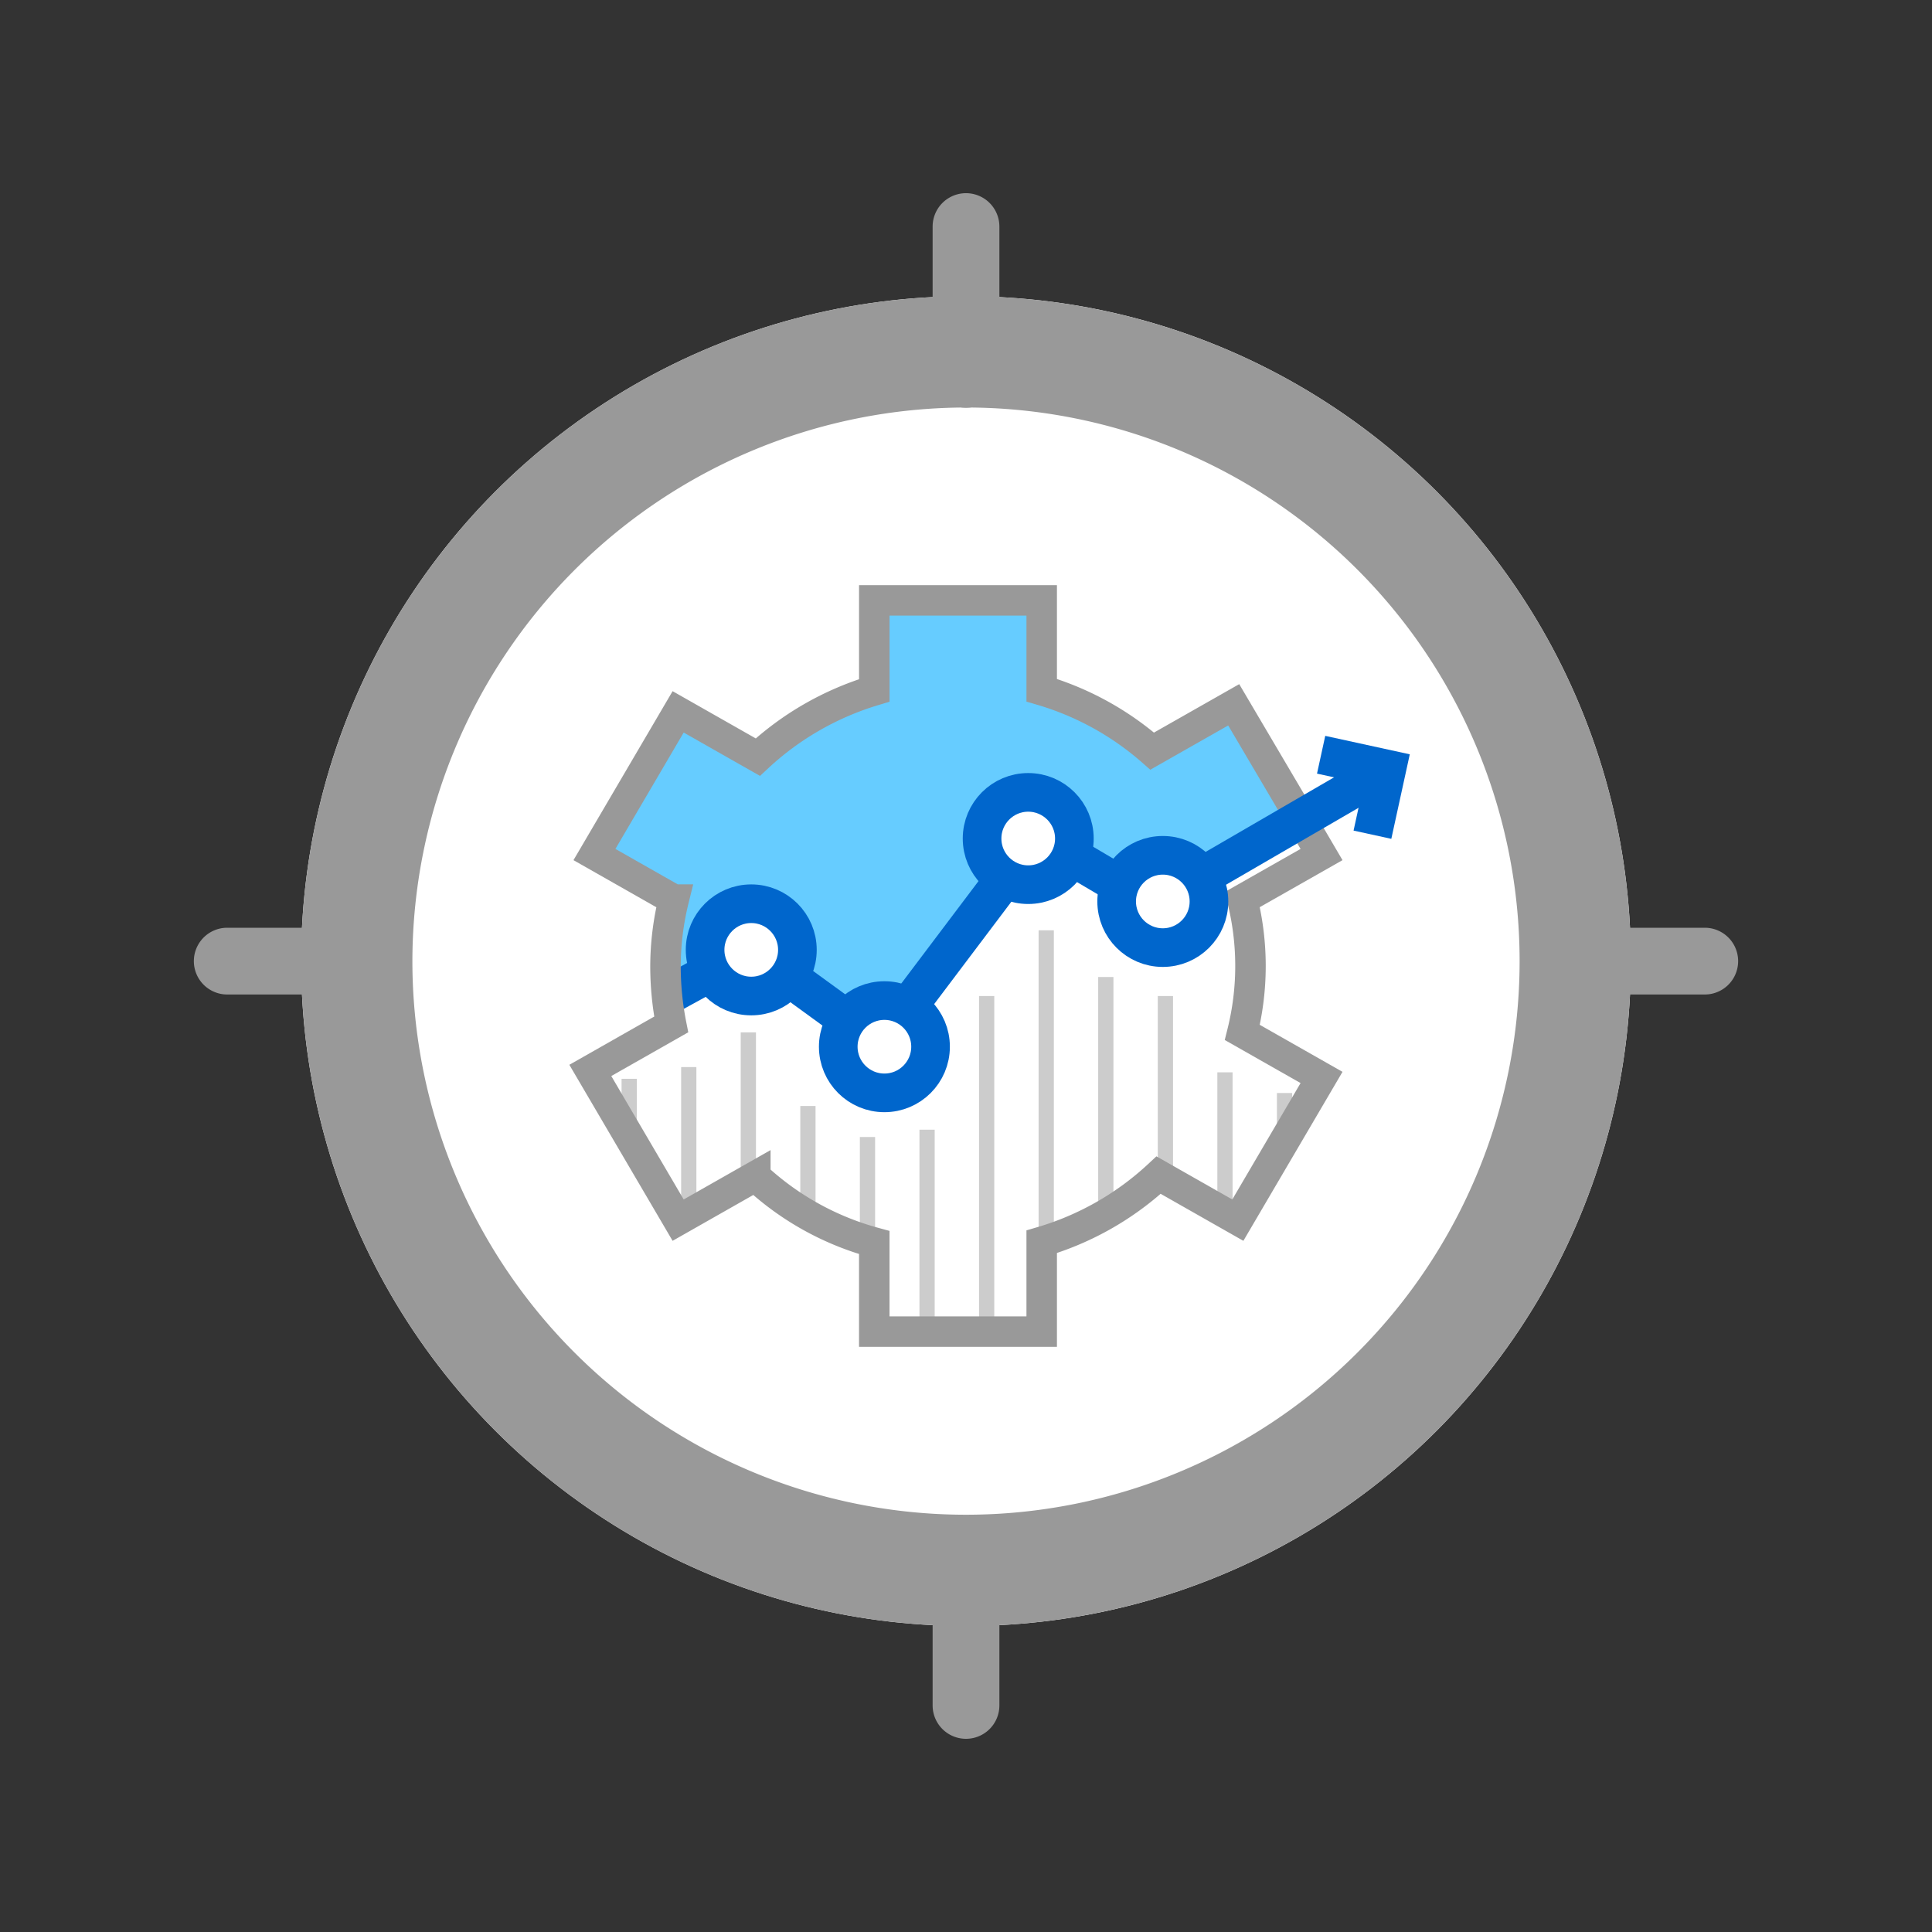 <svg xmlns="http://www.w3.org/2000/svg" viewBox="0 0 150 150"><rect x="0" y="0" width="150" height="150" fill="#333333" stroke="none"/><defs><style>.cls-1,.cls-8{fill:#fff;}.cls-2{fill:#999;}.cls-3{fill:#6cf;}.cls-4,.cls-5,.cls-6,.cls-7{fill:none;}.cls-4,.cls-8{stroke:#06c;stroke-width:3px;}.cls-4,.cls-6,.cls-7,.cls-8{stroke-miterlimit:10;}.cls-6{stroke:#ccc;stroke-width:1.183px;}.cls-7{stroke:#999;stroke-width:2.367px;}</style></defs><title>icon-features</title><g id="Layer_2" data-name="Layer 2"><circle class="cls-1" cx="75" cy="74.621" r="51.62"/><path class="cls-2" d="M75,31.639A42.982,42.982,0,1,1,32.018,74.621,43.031,43.031,0,0,1,75,31.639m0-8.638a51.62,51.62,0,1,0,51.62,51.62A51.62,51.62,0,0,0,75,23.001Z"/><path class="cls-2" d="M75,31.659a2.591,2.591,0,0,1-2.591-2.591V17.591a2.591,2.591,0,1,1,5.183,0V29.067A2.591,2.591,0,0,1,75,31.659Z"/><path class="cls-2" d="M75,135a2.591,2.591,0,0,1-2.591-2.591V120.933a2.591,2.591,0,1,1,5.183,0v11.475A2.591,2.591,0,0,1,75,135Z"/><path class="cls-2" d="M132.357,77.213H120.882a2.591,2.591,0,0,1,0-5.183h11.475a2.591,2.591,0,0,1,0,5.183Z"/><path class="cls-2" d="M29.118,77.213H17.643a2.591,2.591,0,1,1,0-5.183H29.118a2.591,2.591,0,0,1,0,5.183Z"/><path class="cls-3" d="M97.088,75a22.013,22.013,0,0,0-.633-5.16l6.149-3.494-2.221-3.786L97.215,57.159l-1.43-2.438-6.329,3.596a22.739,22.739,0,0,0-8.579-4.729V46.614H67.88v6.988A22.913,22.913,0,0,0,58.837,58.783l-6.186-3.515L46.153,66.346l6.155,3.498A21.769,21.769,0,0,0,51.669,75a23.374,23.374,0,0,0,.442,4.539l-6.279,3.568,6.819,11.625,5.991-3.405a22.029,22.029,0,0,0,9.237,5.144V103.386H80.877V96.411a22.743,22.743,0,0,0,9.077-5.175l6.151,3.496,6.499-11.079-6.149-3.494A22.014,22.014,0,0,0,97.088,75Z"/><path class="cls-1" d="M100.95,63.527l1.654,2.819-6.149,3.494a21.361,21.361,0,0,1,0,10.319l6.149,3.494L96.106,94.732l-6.151-3.496a22.743,22.743,0,0,1-9.077,5.175V103.386H67.88V96.471a22.029,22.029,0,0,1-9.237-5.144l-5.991,3.405-6.819-11.625,6.279-3.568c-.078-.437-.186-1.169-.277-1.986l6.493-3.805L68.665,81.267,79.831,65.103l10.449,4.886Z"/><line class="cls-4" x1="55.056" y1="75.54" x2="51.784" y2="77.332"/><path class="cls-5" d="M100.383,62.56l2.221,3.786-6.149,3.494a21.361,21.361,0,0,1,0,10.319l6.149,3.494L96.106,94.732l-6.151-3.496a22.743,22.743,0,0,1-9.077,5.175V103.386H67.88V96.471a22.029,22.029,0,0,1-9.237-5.144l-5.991,3.405-6.819-11.625,6.279-3.568q-.181-.915-.289-1.855"/><line class="cls-6" x1="58.101" y1="80.152" x2="58.101" y2="91.536"/><line class="cls-6" x1="53.475" y1="82.847" x2="53.475" y2="94.152"/><line class="cls-6" x1="48.85" y1="83.758" x2="48.85" y2="88.157"/><line class="cls-6" x1="62.727" y1="85.869" x2="62.727" y2="94.336"/><line class="cls-6" x1="76.604" y1="77.332" x2="76.604" y2="103.386"/><line class="cls-6" x1="71.978" y1="87.709" x2="71.978" y2="103.386"/><line class="cls-6" x1="85.855" y1="75.854" x2="85.855" y2="94.406"/><line class="cls-6" x1="95.106" y1="83.255" x2="95.106" y2="94.152"/><line class="cls-6" x1="99.732" y1="84.861" x2="99.732" y2="88.5"/><line class="cls-6" x1="67.352" y1="88.278" x2="67.352" y2="96.316"/><line class="cls-6" x1="90.481" y1="77.332" x2="90.481" y2="91.536"/><line class="cls-6" x1="81.229" y1="72.229" x2="81.229" y2="96.5"/><path class="cls-7" d="M100.363,62.485,95.785,54.721l-6.329,3.596a22.739,22.739,0,0,0-8.579-4.729V46.614H67.88v6.988A22.913,22.913,0,0,0,58.837,58.783l-6.186-3.515L46.153,66.346l6.155,3.498A21.769,21.769,0,0,0,51.669,75a23.374,23.374,0,0,0,.442,4.539l-6.279,3.568,6.819,11.625,5.991-3.405a22.029,22.029,0,0,0,9.237,5.144V103.386H80.877V96.411a22.743,22.743,0,0,0,9.077-5.175l6.151,3.496,6.499-11.079-6.149-3.494a21.361,21.361,0,0,0,0-10.319l6.149-3.494-2.221-3.786"/><circle class="cls-8" cx="58.327" cy="73.748" r="3.583"/><circle class="cls-8" cx="68.665" cy="81.267" r="3.583"/><circle class="cls-8" cx="79.831" cy="65.103" r="3.583"/><circle class="cls-8" cx="90.28" cy="69.989" r="3.583"/><line class="cls-4" x1="86.938" y1="68.704" x2="82.732" y2="66.219"/><line class="cls-4" x1="78.016" y1="68.189" x2="70.48" y2="78.181"/><line class="cls-4" x1="65.77" y1="79.161" x2="61.222" y2="75.854"/><line class="cls-4" x1="107.669" y1="59.71" x2="93.293" y2="68.056"/><polyline class="cls-4" points="106.556 64.807 107.669 59.71 102.572 58.598"/></g></svg>